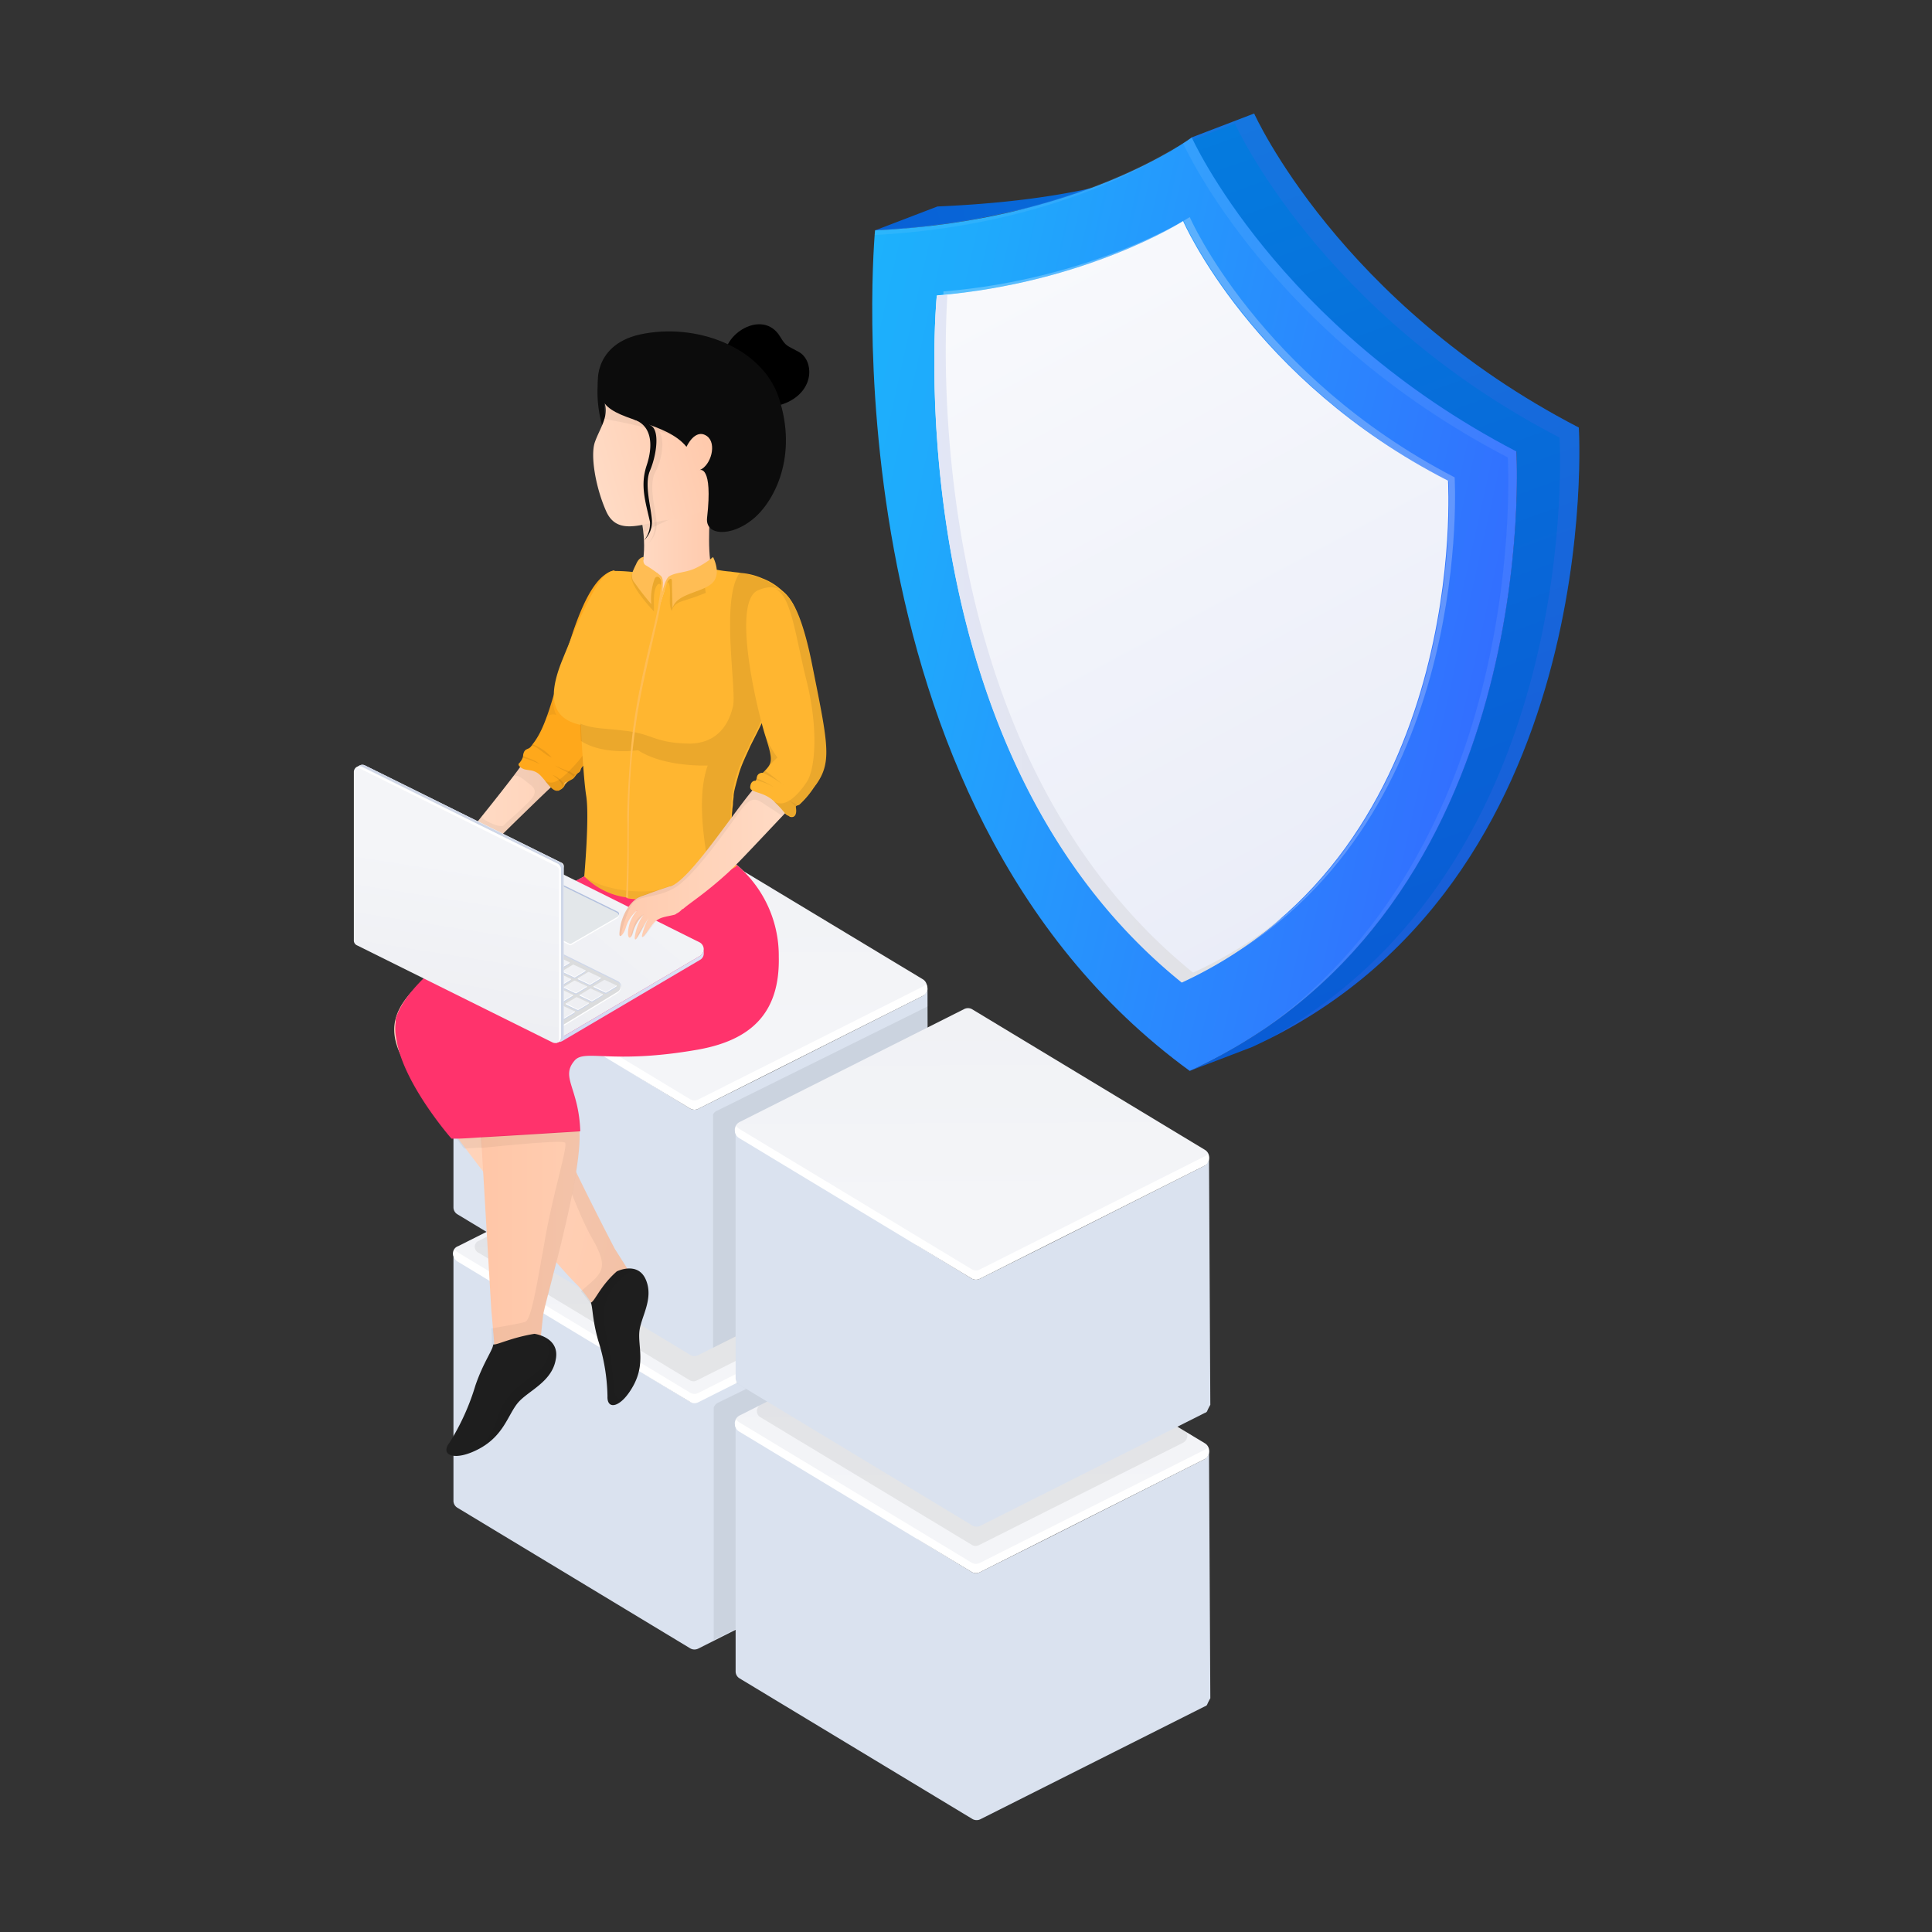 <?xml version="1.0" encoding="UTF-8"?> <svg xmlns="http://www.w3.org/2000/svg" xmlns:xlink="http://www.w3.org/1999/xlink" id="Слой_1" data-name="Слой 1" viewBox="0 0 291 291"><rect x="0" y="0" width="291" height="291" fill="#333333" stroke="none"/><defs><linearGradient id="linear-gradient" x1="103.67" y1="152.19" x2="103.98" y2="91.21" gradientTransform="matrix(1, 0, 0, -1, 0, 292)" gradientUnits="userSpaceOnUse"><stop offset="0" stop-color="#edeef2"></stop><stop offset="1" stop-color="#f4f5f8"></stop></linearGradient><linearGradient id="linear-gradient-2" x1="103.67" y1="196.39" x2="103.98" y2="135.42" xlink:href="#linear-gradient"></linearGradient><linearGradient id="linear-gradient-3" x1="146.14" y1="126.55" x2="146.45" y2="65.58" xlink:href="#linear-gradient"></linearGradient><linearGradient id="linear-gradient-4" x1="146.14" y1="170.76" x2="146.45" y2="109.79" xlink:href="#linear-gradient"></linearGradient><linearGradient id="linear-gradient-5" x1="566.51" y1="211.7" x2="581.63" y2="211.7" gradientTransform="translate(676.88 292) rotate(180)" gradientUnits="userSpaceOnUse"><stop offset="0" stop-color="#ffc6a7"></stop><stop offset="1" stop-color="#ffdbc5"></stop></linearGradient><linearGradient id="linear-gradient-6" x1="-906.3" y1="227.21" x2="-885.68" y2="221.45" gradientTransform="translate(-796.24 292) rotate(180)" xlink:href="#linear-gradient-5"></linearGradient><linearGradient id="linear-gradient-7" x1="119.22" y1="125.7" x2="48.23" y2="141.68" gradientTransform="matrix(1, 0, 0, -1, 0, 292)" xlink:href="#linear-gradient-5"></linearGradient><linearGradient id="linear-gradient-8" x1="572.03" y1="170.6" x2="606.23" y2="170.6" xlink:href="#linear-gradient-5"></linearGradient><linearGradient id="linear-gradient-9" x1="71.81" y1="124.19" x2="117.28" y2="124.19" gradientTransform="matrix(1, 0, 0, -1, 0, 292)" xlink:href="#linear-gradient-5"></linearGradient><linearGradient id="linear-gradient-10" x1="107.54" y1="205.54" x2="107.84" y2="205.5" gradientTransform="matrix(1, 0, 0, -1, 0, 292)" gradientUnits="userSpaceOnUse"><stop offset="0" stop-color="#e2e6f6"></stop><stop offset="1" stop-color="#fafafd"></stop></linearGradient><linearGradient id="linear-gradient-11" x1="119.28" y1="198.22" x2="119.54" y2="198.18" xlink:href="#linear-gradient-10"></linearGradient><linearGradient id="linear-gradient-12" x1="604.26" y1="141.66" x2="580.62" y2="169.64" gradientTransform="translate(676.88 292) rotate(180)" xlink:href="#linear-gradient"></linearGradient><linearGradient id="linear-gradient-13" x1="586.05" y1="143.67" x2="594.76" y2="149.61" gradientTransform="translate(676.88 292) rotate(180)" xlink:href="#linear-gradient"></linearGradient><linearGradient id="linear-gradient-14" x1="586.25" y1="143.37" x2="594.97" y2="149.31" gradientTransform="translate(676.88 292) rotate(180)" xlink:href="#linear-gradient"></linearGradient><linearGradient id="linear-gradient-15" x1="586.46" y1="143.06" x2="595.18" y2="149" gradientTransform="translate(676.88 292) rotate(180)" xlink:href="#linear-gradient"></linearGradient><linearGradient id="linear-gradient-16" x1="586.66" y1="142.76" x2="595.38" y2="148.7" gradientTransform="translate(676.88 292) rotate(180)" xlink:href="#linear-gradient"></linearGradient><linearGradient id="linear-gradient-17" x1="587.31" y1="141.81" x2="596.03" y2="147.75" gradientTransform="translate(676.88 292) rotate(180)" xlink:href="#linear-gradient"></linearGradient><linearGradient id="linear-gradient-18" x1="587.52" y1="141.51" x2="596.23" y2="147.45" gradientTransform="translate(676.88 292) rotate(180)" xlink:href="#linear-gradient"></linearGradient><linearGradient id="linear-gradient-19" x1="587.76" y1="141.15" x2="596.48" y2="147.09" gradientTransform="translate(676.88 292) rotate(180)" xlink:href="#linear-gradient"></linearGradient><linearGradient id="linear-gradient-20" x1="587.94" y1="140.89" x2="596.65" y2="146.84" gradientTransform="translate(676.88 292) rotate(180)" xlink:href="#linear-gradient"></linearGradient><linearGradient id="linear-gradient-21" x1="588.58" y1="139.94" x2="597.3" y2="145.88" gradientTransform="translate(676.88 292) rotate(180)" xlink:href="#linear-gradient"></linearGradient><linearGradient id="linear-gradient-22" x1="588.79" y1="139.65" x2="597.5" y2="145.59" gradientTransform="translate(676.88 292) rotate(180)" xlink:href="#linear-gradient"></linearGradient><linearGradient id="linear-gradient-23" x1="589.04" y1="139.28" x2="597.75" y2="145.22" gradientTransform="translate(676.88 292) rotate(180)" xlink:href="#linear-gradient"></linearGradient><linearGradient id="linear-gradient-24" x1="589.21" y1="139.03" x2="597.92" y2="144.97" gradientTransform="translate(676.88 292) rotate(180)" xlink:href="#linear-gradient"></linearGradient><linearGradient id="linear-gradient-25" x1="589.85" y1="138.08" x2="598.57" y2="144.02" gradientTransform="translate(676.88 292) rotate(180)" xlink:href="#linear-gradient"></linearGradient><linearGradient id="linear-gradient-26" x1="590.06" y1="137.78" x2="598.78" y2="143.72" gradientTransform="translate(676.88 292) rotate(180)" xlink:href="#linear-gradient"></linearGradient><linearGradient id="linear-gradient-27" x1="590.31" y1="137.42" x2="599.02" y2="143.36" gradientTransform="translate(676.88 292) rotate(180)" xlink:href="#linear-gradient"></linearGradient><linearGradient id="linear-gradient-28" x1="590.48" y1="137.16" x2="599.2" y2="143.11" gradientTransform="translate(676.88 292) rotate(180)" xlink:href="#linear-gradient"></linearGradient><linearGradient id="linear-gradient-29" x1="599.98" y1="130.74" x2="591.7" y2="184.3" gradientTransform="translate(676.88 292) rotate(180)" gradientUnits="userSpaceOnUse"><stop offset="0" stop-color="#ced5f2"></stop><stop offset="1" stop-color="#f0f1f8"></stop></linearGradient><linearGradient id="linear-gradient-30" x1="611.03" y1="134.2" x2="606.51" y2="162.72" gradientTransform="translate(676.88 292) rotate(180)" xlink:href="#linear-gradient-10"></linearGradient><linearGradient id="linear-gradient-31" x1="611.44" y1="133.93" x2="606.92" y2="162.45" gradientTransform="translate(676.88 292) rotate(180)" xlink:href="#linear-gradient"></linearGradient><linearGradient id="linear-gradient-32" x1="85.54" y1="162" x2="118.83" y2="162" gradientTransform="matrix(1, 0, 0, -1, 0, 292)" xlink:href="#linear-gradient-5"></linearGradient><linearGradient id="linear-gradient-33" x1="575.78" y1="174.05" x2="603.38" y2="174.05" gradientTransform="translate(676.88 292) rotate(180)" xlink:href="#linear-gradient-10"></linearGradient><linearGradient id="linear-gradient-34" x1="230.85" y1="116.93" x2="137.73" y2="376.13" gradientTransform="matrix(1, 0, 0, -1, 0, 292)" gradientUnits="userSpaceOnUse"><stop offset="0" stop-color="#0a56d3"></stop><stop offset="0.27" stop-color="#0864d7"></stop><stop offset="0.77" stop-color="#0388e3"></stop><stop offset="1" stop-color="#009be9"></stop></linearGradient><linearGradient id="linear-gradient-35" x1="83.8" y1="244.76" x2="305.39" y2="299.88" xlink:href="#linear-gradient-34"></linearGradient><linearGradient id="linear-gradient-36" x1="234.67" y1="188.66" x2="105.5" y2="217.47" gradientTransform="matrix(1, 0, 0, -1, 0, 292)" gradientUnits="userSpaceOnUse"><stop offset="0" stop-color="#3567ff"></stop><stop offset="0.28" stop-color="#2c82fe"></stop><stop offset="0.75" stop-color="#1faafc"></stop><stop offset="1" stop-color="#1ab9fb"></stop></linearGradient><linearGradient id="linear-gradient-37" x1="243.19" y1="109.06" x2="164.63" y2="255.6" gradientTransform="matrix(1, 0, 0, -1, 0, 292)" gradientUnits="userSpaceOnUse"><stop offset="0" stop-color="#e2e6f6"></stop><stop offset="1" stop-color="#f8f9fc"></stop></linearGradient><linearGradient id="linear-gradient-38" x1="235.53" y1="104.83" x2="156.96" y2="251.36" xlink:href="#linear-gradient-37"></linearGradient><linearGradient id="linear-gradient-39" x1="140.73" y1="195.8" x2="193.5" y2="195.8" gradientTransform="matrix(1, 0, 0, -1, 0, 292)" gradientUnits="userSpaceOnUse"><stop offset="0" stop-color="#e2e6f6"></stop><stop offset="1" stop-color="#e0e0e0"></stop></linearGradient><linearGradient id="linear-gradient-40" x1="199.75" y1="254.61" x2="192.12" y2="256.07" xlink:href="#linear-gradient-37"></linearGradient><linearGradient id="linear-gradient-41" x1="261" y1="188.49" x2="250.03" y2="190.6" xlink:href="#linear-gradient-37"></linearGradient></defs><title>15_VPN for Windows</title><path d="M93.5,57.6c-2.7.9-2.9,3.9-1.9,6.9s.2,5.4-.5,8.5a4,4,0,0,0,.9,2.8,3.86,3.86,0,0,1-1.2-3c.1-1.9,1.2-5.4.3-7.5a18.31,18.31,0,0,1-.8-9.6c.5-1.5,5.3,0,5.3,0Z" style="fill:#0c0c0c"></path><path d="M68.8,189.8,103.9,211a1.28,1.28,0,0,0,1.2,0l33.8-17a1.32,1.32,0,0,0,.1-2.3l-35-21a1.27,1.27,0,0,0-1.2,0L69,187.7A1.16,1.16,0,0,0,68.8,189.8Z" style="fill:url(#linear-gradient)"></path><path d="M139.7,192.9a1.46,1.46,0,0,1-.7,1.3L115.3,206l-10.2,5.1a1.27,1.27,0,0,1-1.2,0l-11.3-6.9L68.9,189.8a1.1,1.1,0,0,1-.6-1v37h0v.3a1.22,1.22,0,0,0,.6,1L104,248.3a1.28,1.28,0,0,0,1.2,0l33.8-17c.1,0,.2-.1.3-.2a8.12,8.12,0,0,1,.5-1h0l-.1-37.2Z" style="fill:#dae2ef"></path><path d="M139,192.8l-33.8,17a1.27,1.27,0,0,1-1.2,0L68.9,188.6c-.2-.1-.3-.3-.4-.4a1.3,1.3,0,0,0,.4,1.8L104,211.2a1.28,1.28,0,0,0,1.2,0l33.8-17a1.25,1.25,0,0,0,.5-1.8A2.18,2.18,0,0,1,139,192.8Z" style="fill:#fff"></path><path d="M139.7,193.2h0v.2a.1.1,0,0,1-.1.1h0a.1.1,0,0,1-.1.1c0,.1-.1.1-.1.2h0c-.1.1-.2.1-.3.2h0l-28.3,14.2,1.6,1-4.3,2.1a1.21,1.21,0,0,0-.5.5.37.37,0,0,0-.1.3V247l30.6-15.3-1.6-1,1.6,1,1.1-.5c.1,0,.1-.1.2-.1a.1.1,0,0,0,.1-.1c.1-.1.1-.3.2-.4a.37.37,0,0,0,.1-.3.77.77,0,0,0,.1-.3h0V192.7h0C139.7,193,139.7,193.1,139.7,193.2Zm-32.2,20.1Zm.2.2Z" style="opacity:0.07;isolation:isolate"></path><path d="M72.1,188.7l31.8,19.2a1.08,1.08,0,0,0,1.1,0l30.7-15.4a1.19,1.19,0,0,0,.5-1.6L104,171.5a1.27,1.27,0,0,0-1.2,0L71.9,187A1,1,0,0,0,72.1,188.7Z" style="opacity:0.07;isolation:isolate"></path><path d="M68.8,145.6l35.1,21.2a1.28,1.28,0,0,0,1.2,0l33.8-17a1.32,1.32,0,0,0,.1-2.3l-35-21.1a1.28,1.28,0,0,0-1.2,0L69,143.4A1.24,1.24,0,0,0,68.8,145.6Z" style="fill:url(#linear-gradient-2)"></path><path d="M139.7,148.7a1.46,1.46,0,0,1-.7,1.3l-23.6,11.9L105.2,167a1.27,1.27,0,0,1-1.2,0l-11.4-7L68.9,145.6a1.1,1.1,0,0,1-.6-1v37h0v.3a1.22,1.22,0,0,0,.6,1L104,204.1a1.27,1.27,0,0,0,1.2,0l33.8-17c.1,0,.2-.1.3-.2a8.12,8.12,0,0,1,.5-1h0l-.1-37.2Z" style="fill:#dae2ef"></path><path d="M139,148.6l-33.8,17a1.27,1.27,0,0,1-1.2,0L68.9,144.4c-.2-.1-.3-.3-.4-.4a1.3,1.3,0,0,0,.4,1.8L104,167a1.28,1.28,0,0,0,1.2,0L139,150a1.25,1.25,0,0,0,.5-1.8A2.18,2.18,0,0,1,139,148.6Z" style="fill:#fff"></path><path d="M107.5,167.7a.37.37,0,0,0-.1.3v35l27.4-13.7h0l4.3-2.1c.1,0,.2-.1.3-.2a8.12,8.12,0,0,1,.5-1h0V151.5L108,167.3A1,1,0,0,0,107.5,167.7Zm0,1.4Zm.2.2Z" style="opacity:0.07;isolation:isolate"></path><path d="M111.3,215.5l35.1,21.2a1.28,1.28,0,0,0,1.2,0l33.8-17a1.32,1.32,0,0,0,.1-2.3l-35.1-21.2a1.27,1.27,0,0,0-1.2,0l-33.8,17A1.32,1.32,0,0,0,111.3,215.5Z" style="fill:url(#linear-gradient-3)"></path><path d="M182.1,218.5a1.46,1.46,0,0,1-.7,1.3l-23.6,11.9-10.2,5.1a1.27,1.27,0,0,1-1.2,0l-11.3-6.9-23.7-14.4a1.1,1.1,0,0,1-.6-1v37h0v.3a1.22,1.22,0,0,0,.6,1L146.5,274a1.28,1.28,0,0,0,1.2,0l33.8-17c.1,0,.2-.1.3-.2a8.12,8.12,0,0,1,.5-1h0l-.2-37.3Z" style="fill:#dae2ef"></path><path d="M181.4,218.4l-33.8,17a1.27,1.27,0,0,1-1.2,0l-35.1-21.2c-.2-.1-.3-.3-.4-.4a1.3,1.3,0,0,0,.4,1.8l35.1,21.2a1.28,1.28,0,0,0,1.2,0l33.8-17a1.25,1.25,0,0,0,.5-1.8A1.08,1.08,0,0,1,181.4,218.4Z" style="fill:#fff"></path><path d="M114.6,213.5l31.8,19.2a1.08,1.08,0,0,0,1.1,0l30.7-15.4a1.19,1.19,0,0,0,.5-1.6l-32.2-19.5a1.27,1.27,0,0,0-1.2,0l-30.9,15.5A1.08,1.08,0,0,0,114.6,213.5Z" style="opacity:0.07;isolation:isolate"></path><path d="M111.3,171.3l35.1,21.2a1.28,1.28,0,0,0,1.2,0l33.8-17a1.32,1.32,0,0,0,.1-2.3L146.4,152a1.27,1.27,0,0,0-1.2,0l-33.8,17A1.32,1.32,0,0,0,111.3,171.3Z" style="fill:url(#linear-gradient-4)"></path><path d="M182.1,174.3a1.46,1.46,0,0,1-.7,1.3l-23.6,11.9-10.2,5.1a1.27,1.27,0,0,1-1.2,0l-11.3-6.9-23.7-14.4a1.1,1.1,0,0,1-.6-1v37h0v.3a1.22,1.22,0,0,0,.6,1l35.1,21.2a1.28,1.28,0,0,0,1.2,0l33.8-17c.1,0,.2-.1.3-.2a8.12,8.12,0,0,1,.5-1h0l-.2-37.3Z" style="fill:#dae2ef"></path><path d="M181.4,174.2l-33.8,17a1.27,1.27,0,0,1-1.2,0L111.3,170c-.2-.1-.3-.3-.4-.4a1.3,1.3,0,0,0,.4,1.8l35.1,21.2a1.27,1.27,0,0,0,1.2,0l33.8-17a1.25,1.25,0,0,0,.5-1.8A1.08,1.08,0,0,1,181.4,174.2Z" style="fill:#fff"></path><path d="M109.2,54.2c-.6-3.8,5.7-7.8,8.3-3.5.9,1.5,1,1.3,2.8,2.3,2.2,1.2,2.5,5.5-1.5,7.5-5.1,2.5-8.8-2.2-8.8-2.2Z"></path><path d="M96.3,86.2s1.3-2.1.4-7.5S94.2,66.5,96,66.6s10.6,8.9,10.9,9.4-.1,1-.1,5.3c0,9,3.5,8.9,3.5,8.9L100.1,94l-4.3-4.9Z" style="fill:url(#linear-gradient-5)"></path><path d="M99.7,78.2c.7-.1,1.4-.2,1.9-.3-.9.4-3.3,1.5-4.7,2.3a7.84,7.84,0,0,0-.2-1.4Z" style="opacity:0.05;isolation:isolate"></path><path d="M91.1,60.8c.6,2-.8,3.8-1.5,5.8s.1,6.8,1.7,10.4,5.1,2,8.7,1.4a21.48,21.48,0,0,0,8.5-2.7c4-2,7-10.7,6.5-11.1s-8.6-7.3-9.6-7.6-7.3,0-7.3,0Z" style="fill:url(#linear-gradient-6)"></path><path d="M99.3,65c1.5.4,2.8.7,3.5,1.5-1.4-1.6-3.7-2.5-5.9-3.2-1.3-.8-2.7-1.5-2.7-1.5l1,.9a11.5,11.5,0,0,1-4-2l-.1.1a4.45,4.45,0,0,1-.1,2.3c1.1.2,3.9.7,6.1,1.3a4.33,4.33,0,0,1,.5.1c1.3,1.4,1.3,3.7.5,6-1,3-.2,5.4.5,8.5a4,4,0,0,1-.9,2.8,3.86,3.86,0,0,0,1.2-3c-.1-1.9-1.2-5.4-.3-7.5C99.7,69.4,100.2,66.3,99.3,65Z" style="opacity:0.05;isolation:isolate"></path><path d="M117.3,59.9c-2.5-7.6-12.5-11.4-21-9.5-7,1.6-7.1,8-5.2,10.4,2.1,2.7,9.3,2.8,12.3,6.5,0,0,1.3-2.9,3.1-1.6,1.5,1.1.6,4.4-1.1,5.1,0,0,2-.8,1.1,7.2-.3,2.7,3.6,2.9,6.9.2S120.2,68.6,117.3,59.9Z" style="fill:#0c0c0c"></path><path d="M107.1,127.9s-11.6-4.5-12.1-4.2-7,8.3-7,8.3-15.5,8.2-21.7,13.4-9.2,8.6-4.9,15.4,20.4,27.8,25.7,32.9a19,19,0,0,1,2.3,3.1c.7-.3,1.9-2.8,5.1-5.7l-1.9-3s-6.5-12.4-9.7-20c-2.4-5.8-9.9-12.2-9.9-12.2l32.2-14.4Z" style="fill:url(#linear-gradient-7)"></path><path d="M81.5,116.4c-.9-1-1.7-.6-2.3-1-.3-.2-.4-.3-.4-.5-1.7,2.5-8.2,10.5-8.2,10.5l2.8,2.5s7.9-7.8,10.1-9.8C82.9,118.3,82.3,117.3,81.5,116.4Z" style="fill:url(#linear-gradient-8)"></path><path d="M73.4,128s7.9-7.8,10.1-9.8c-.6.1-1.2-.9-2-1.8s-1.7-.6-2.3-1c-.3-.2-.4-.3-.4-.5q-.6.9-1.8,2.4h0c.8-1,1.6-.1,3,1s-.2,2.3-1.2,3.3-2.5,2.2-2.9,2.7-3-.6-3.4-1.3l-2,2.5Z" style="opacity:0.05;isolation:isolate"></path><path d="M92.5,85.9c-2.9.7-5,5.2-7.1,12.1-2.3,7.5-3.1,11.4-5.1,14-.1.1-.2.3-.3.4h0c-.4.6-1,.2-1.2,1.3a1.78,1.78,0,0,1-.4,1c-.1.2-.3.3-.3.4s0,.3.5.6c.8.5,1.8,0,2.9,1.2s1.7,2.3,2.5,2.2a.37.37,0,0,0,.3-.1,1.51,1.51,0,0,0,.8-.8,2.25,2.25,0,0,1,.5-.5h0c.8-.5.6-.2,1.2-1,.4-.5.5-.2.7-.9h0a1.76,1.76,0,0,1,.4-.5h0l.6-.9c1.7-2.5,3-4.6,3-4.6l6.4-16.4Z" style="fill:#ffa81b"></path><path d="M83.9,119.1a.37.37,0,0,0,.3-.1,1.51,1.51,0,0,0,.8-.8,2.25,2.25,0,0,1,.5-.5h0c.8-.5.6-.2,1.2-1,.4-.5.5-.2.7-.9h0a1.76,1.76,0,0,1,.4-.5h0l.6-.9c1.7-2.5,3-4.6,3-4.6l6.4-17.2v-.9c-3-4.9-3.5,1.5-5.6,5.6-3.9,7.4-6.8,1.4-5.3,4s2.8,1.2,3.2,4.7-1.3,6.8-3.4,9.1-3.4,3.4-4.7,2.4h0C82.6,118.4,83.3,119.1,83.9,119.1Z" style="opacity:0.08;isolation:isolate"></path><path d="M94.5,191.1l-1.9-3s-6.5-12.4-9.7-20c-1.3-3.2-4.2-6.6-6.5-8.9l-7-4.4-5.9,4.9-1.6,2.2c1.8,2.7,4.7,6.7,8,11.1,0,0,8.1-.5,11.2-.6s4.8,8.5,8.3,14.5c2.5,4.5,1,5-1.9,7.6a15.12,15.12,0,0,1,1.8,2.5C90.1,196.5,91.2,194,94.5,191.1Z" style="opacity:0.05;isolation:isolate"></path><path d="M110.4,129.8h-9.1s6.7,6.8,2,9.3-19.8,5.9-24.1,7.7-8,2.8-7.3,14.8S74,197.3,74,197.3s.7,7.4.6,8.5c.8.2,2.4-2.4,6.7-3l.5-4.7c.3-2.1,5.5-19.6,5.5-26.9s-3.1-8.9-.9-11.6c1.5-1.9,5.5.6,18.6-1.7,7.9-1.4,12.4-5.4,12.2-14A17.72,17.72,0,0,0,110.4,129.8Z" style="fill:url(#linear-gradient-9)"></path><path d="M111.1,130.4l-.2-.1-3.6-.5h-.4v-.1l-7.9-1L88,132h0l-13,6.9s-13.5,7.9-15.4,14.6v.4h0a7.67,7.67,0,0,0,.1,2.6c1,6.7,8.3,15,8.3,15h.9c.8,0,2.2-.1,3.7-.2,3.6-.2,8.5-.5,11.6-.7,1.8-.1,3.1-.2,3.2-.2-.2-6.5-3-8.1-.9-10.6,1.5-1.9,5.5.6,18.6-1.7,7.9-1.4,12.4-5.4,12.2-14A17.9,17.9,0,0,0,111.1,130.4Z" style="fill:#ff336c"></path><path d="M107.7,86.5a.1.1,0,0,1-.1-.1v.1c.1,0,.1.1.1,0Z" style="fill:url(#linear-gradient-10)"></path><path d="M119.3,94.1c.1,0,.2-.3.2-.6Z" style="fill:url(#linear-gradient-11)"></path><path d="M119.6,91.3h0c-.1-.1-.1-.1-.1-.2a9.11,9.11,0,0,0-4.7-4,10,10,0,0,0-3.2-.8c-.5-.1-1-.1-1.5-.2a16.6,16.6,0,0,1-2.2-.3h.1a.1.1,0,0,0-.1.1s0,.1-.1,0a4.33,4.33,0,0,1,.1-.5l-.5.4c-.2-.1-.2,0-.1.1l-.2.2c-.3,0-.6-.1,0,0l-1.5,1.3-3.1-.2L102,87v-.1l-.5-.2-.2.1-.3-.1-.2.4-.3.2-.2.6-.3.6c0,.1,0,.2-.1.2h.1l.1.2c-.3.9-.6,1.9-.8,2.5v.1l-.1.5-.4.5L98,96.2l-1.8,8-.8,6.8-.8,7.7v9.2l-.1,7.4a21.3,21.3,0,0,0,2.7.2H99a1.27,1.27,0,0,0,.6-.1.9.9,0,0,0,.5-.1.76.76,0,0,0,.4-.1c.2,0,.3-.1.5-.1a.37.37,0,0,0,.3-.1c.3-.1.6-.1.9-.2h.1c.3-.1.5-.1.8-.2.1,0,.2-.1.3-.1s.5-.1.7-.2.2-.1.3-.1a4.18,4.18,0,0,0,1-.4h0l5.5-3.3s-.2-.8-.4-2.1a.76.76,0,0,0-.1-.4v-.4c0-.2-.1-.5-.1-.7,0-.4-.1-.9-.1-1.3v-1.4a14.77,14.77,0,0,1,.1-2.1c0-.4.1-.7.1-1.1s.1-.8.1-1.1.1-.8.2-1.2c.2-.8.4-1.5.6-2.2a18,18,0,0,1,.8-2.1c.3-.7.6-1.3.9-2,.8-1.6,1.6-3.1,2.2-4.5a7,7,0,0,0,.6-1.9,9.86,9.86,0,0,0,.3-2.4v-1.5c0-.4.1-.7.1-1.1.1-.8.3-1.6.5-2.5.2-.6.3-1.3.5-2s.4-1.3.6-1.9c.1-.2.1-.5.2-.7a2.15,2.15,0,0,0,1.5-1,1.27,1.27,0,0,1-.1.6C119.7,92.8,120,91.9,119.6,91.3Zm-12.1-4.6h0a2.65,2.65,0,0,1-.5.6c-1.6,1.3-5.1,1.8-5.6,3.5,0,0-.1-.9-.1-1.8l.1-.1h0a13.35,13.35,0,0,0,4.9-1.5h0l.6-.3h0a2.09,2.09,0,0,1,.6-.4h0c0-.1.1-.1.1-.2-.3-.1-.9-.3-.3-.3a1.44,1.44,0,0,1,.3.2h0l.1.1h0a.1.1,0,0,0-.1.1Z" style="fill:#ffb630"></path><path d="M74,202.9c.8.2,3.1-1.2,7.5-1.9l.3-2.8c.3-2.1,5.5-19.6,5.5-26.9a23.74,23.74,0,0,0-1.4-7.9,25.41,25.41,0,0,1,1.3,6.9c-.1,0-1.4.1-3.2.2-3.2.2-8,.5-11.6.7,0,.6.1,1.1.1,1.7h0c4-.4,12.1-1.2,12.6-.8s-1.7,7.2-3,14.5-2.1,12.2-3,12.5c-.5.2-2.9.6-5.1,1A12.65,12.65,0,0,1,74,202.9Z" style="opacity:0.05;isolation:isolate"></path><path d="M86.2,137.3a26,26,0,0,1,5.6,4.5,47.33,47.33,0,0,1,9.4-2.4s-7.9,3.3-10.5,4A15,15,0,0,0,86.2,137.3Z" style="opacity:0.05;isolation:isolate"></path><path d="M54.3,141.7l29.3,14.5a1.08,1.08,0,0,0,1.1,0L105.4,144a1.18,1.18,0,0,0-.1-2.1L76,127.3a1.08,1.08,0,0,0-1.1,0L54.3,139.6A1.18,1.18,0,0,0,54.3,141.7Z" style="fill:url(#linear-gradient-12)"></path><path d="M61.6,145.1l20.9,10.4a1.1,1.1,0,0,0,.8,0l9.7-5.9a.85.85,0,0,0,0-1.5L72,137.7a1.1,1.1,0,0,0-.8,0l-9.7,6A.8.8,0,0,0,61.6,145.1Z" style="fill:#fff"></path><path d="M61.6,144.9l20.9,10.4a1.1,1.1,0,0,0,.8,0l9.7-5.9a.85.85,0,0,0,0-1.5L72,137.5a1.1,1.1,0,0,0-.8,0l-9.7,6A.8.8,0,0,0,61.6,144.9Z" style="fill:#dbdcdd"></path><path d="M93.1,148l-21-10.4a1.1,1.1,0,0,0-.8,0l-9.7,6a.82.82,0,0,0-.4.6.91.91,0,0,1,.4-.8l9.7-6c.2-.1.6-.2.8,0l21,10.4a1.05,1.05,0,0,1,.5.9A1.28,1.28,0,0,0,93.1,148Z" style="fill:#cfd7e8"></path><path d="M89.5,148.9l1.7.8h.1l1.5-.9c.1-.1.1-.2,0-.2l-1.7-.8H91l-1.5.9C89.4,148.7,89.4,148.8,89.5,148.9Z" style="fill:#cfd7e8"></path><path d="M87.1,147.7l1.7.8h.1l1.5-.9c.1-.1.1-.2,0-.2l-1.7-.8h-.1l-1.5.9C87,147.5,87,147.6,87.1,147.7Z" style="fill:#cfd7e8"></path><path d="M84.8,146.6l1.7.8h.1l1.5-.9c.1-.1.1-.2,0-.2l-1.7-.8h-.1l-1.5.9C84.7,146.4,84.7,146.5,84.8,146.6Z" style="fill:#cfd7e8"></path><path d="M82.4,145.4l1.7.8h.1l1.5-.9c.1-.1.1-.2,0-.2l-1.7-.8h-.1l-1.5.9C82.3,145.2,82.4,145.3,82.4,145.4Z" style="fill:#cfd7e8"></path><path d="M87.4,150.2l1.7.8h.1l1.5-.9c.1-.1.1-.2,0-.2L89,149h-.1l-1.5.9A.19.19,0,0,0,87.4,150.2Z" style="fill:#cfd7e8"></path><path d="M85,149l1.7.8h.1l1.5-.9c.1-.1.1-.2,0-.2l-1.7-.8h-.1l-1.5.9C84.9,148.8,84.9,148.9,85,149Z" style="fill:#cfd7e8"></path><path d="M82.6,147.9l1.7.8h.1l1.5-.9c.1-.1.1-.2,0-.2l-1.7-.8h-.1l-1.5.9C82.5,147.7,82.5,147.8,82.6,147.9Z" style="fill:#cfd7e8"></path><path d="M80.3,146.7l1.7.8h.1l1.5-.9c.1-.1.1-.2,0-.2l-1.7-.8h-.1l-1.5.9C80.2,146.5,80.2,146.6,80.3,146.7Z" style="fill:#cfd7e8"></path><path d="M85.3,151.5l1.7.8h.1l1.5-.9c.1-.1.1-.2,0-.2l-1.7-.8h-.1l-1.5.9C85.2,151.3,85.2,151.4,85.3,151.5Z" style="fill:#cfd7e8"></path><path d="M82.9,150.3l1.7.8h.1l1.5-.9c.1-.1.1-.2,0-.2l-1.7-.8h-.1l-1.5.9C82.8,150.1,82.8,150.2,82.9,150.3Z" style="fill:#cfd7e8"></path><path d="M80.5,149.1l1.7.8h.1l1.5-.9c.1-.1.1-.2,0-.2l-1.7-.8H82l-1.5.9C80.4,149,80.4,149.1,80.5,149.1Z" style="fill:#cfd7e8"></path><path d="M78.2,148l1.7.8H80l1.5-.9c.1-.1.1-.2,0-.2l-1.7-.8h-.1l-1.5.9C78.1,147.8,78.1,147.9,78.2,148Z" style="fill:#cfd7e8"></path><path d="M83.2,152.8l1.7.8H85l1.5-.9c.1-.1.1-.2,0-.2l-1.7-.8h-.1l-1.5.9C83.1,152.6,83.1,152.7,83.2,152.8Z" style="fill:#cfd7e8"></path><path d="M80.8,151.6l1.7.8h.1l1.5-.9c.1-.1.1-.2,0-.2l-1.7-.8h-.1l-1.5.9C80.7,151.4,80.7,151.5,80.8,151.6Z" style="fill:#cfd7e8"></path><path d="M78.4,150.4l1.7.8h.1l1.5-.9c.1-.1.1-.2,0-.2l-1.7-.8h-.1l-1.5.9C78.3,150.3,78.3,150.4,78.4,150.4Z" style="fill:#cfd7e8"></path><path d="M76.1,149.3l1.7.8h.1l1.5-.9c.1-.1.1-.2,0-.2l-1.7-.8h-.1l-1.5.9C76,149.1,76,149.2,76.1,149.3Z" style="fill:#cfd7e8"></path><path d="M89.5,148.7l1.7.8h.1l1.5-.9c.1-.1.1-.2,0-.2l-1.7-.8H91l-1.5.9C89.4,148.5,89.4,148.7,89.5,148.7Z" style="fill:url(#linear-gradient-13)"></path><path d="M87.1,147.5l1.7.8h.1l1.5-.9c.1-.1.1-.2,0-.2l-1.7-.8h-.1l-1.5.9C87,147.3,87,147.5,87.1,147.5Z" style="fill:url(#linear-gradient-14)"></path><path d="M84.8,146.4l1.7.8h.1l1.5-.9c.1-.1.1-.2,0-.2l-1.7-.8h-.1l-1.5.9C84.7,146.2,84.7,146.3,84.8,146.4Z" style="fill:url(#linear-gradient-15)"></path><path d="M82.4,145.2l1.7.8h.1l1.5-.9c.1-.1.1-.2,0-.2l-1.7-.8h-.1l-1.5.9C82.3,145,82.4,145.2,82.4,145.2Z" style="fill:url(#linear-gradient-16)"></path><path d="M87.4,150l1.7.8h.1l1.5-.9c.1-.1.1-.2,0-.2l-1.7-.8h-.1l-1.5.9C87.3,149.8,87.3,149.9,87.4,150Z" style="fill:url(#linear-gradient-17)"></path><path d="M85,148.8l1.7.8h.1l1.5-.9c.1-.1.1-.2,0-.2l-1.7-.8h-.1l-1.5.9C84.9,148.6,84.9,148.7,85,148.8Z" style="fill:url(#linear-gradient-18)"></path><path d="M82.6,147.7l1.7.8h.1l1.5-.9c.1-.1.1-.2,0-.2l-1.7-.8h-.1l-1.5.9C82.5,147.5,82.5,147.6,82.6,147.7Z" style="fill:url(#linear-gradient-19)"></path><path d="M80.3,146.5l1.7.8h.1l1.5-.9c.1-.1.1-.2,0-.2l-1.7-.8h-.1l-1.5.9C80.2,146.3,80.2,146.4,80.3,146.5Z" style="fill:url(#linear-gradient-20)"></path><path d="M85.3,151.3l1.7.8h.1l1.5-.9c.1-.1.1-.2,0-.2l-1.7-.8h-.1l-1.5.9C85.2,151.1,85.2,151.2,85.3,151.3Z" style="fill:url(#linear-gradient-21)"></path><path d="M82.9,150.1l1.7.8h.1l1.5-.9c.1-.1.1-.2,0-.2l-1.7-.8h-.1l-1.5.9C82.8,149.9,82.8,150,82.9,150.1Z" style="fill:url(#linear-gradient-22)"></path><path d="M80.5,149l1.7.8h.1l1.5-.9c.1-.1.1-.2,0-.2l-1.7-.8H82l-1.5.9C80.4,148.8,80.4,148.9,80.5,149Z" style="fill:url(#linear-gradient-23)"></path><path d="M78.2,147.8l1.7.8H80l1.5-.9c.1-.1.1-.2,0-.2l-1.7-.8h-.1l-1.5.9C78.1,147.6,78.1,147.7,78.2,147.8Z" style="fill:url(#linear-gradient-24)"></path><path d="M83.2,152.6l1.7.8H85l1.5-.9c.1-.1.1-.2,0-.2l-1.7-.8h-.1l-1.5.9C83.1,152.4,83.1,152.5,83.2,152.6Z" style="fill:url(#linear-gradient-25)"></path><path d="M80.8,151.4l1.7.8h.1l1.5-.9c.1-.1.1-.2,0-.2l-1.7-.8h-.1l-1.5.9C80.7,151.2,80.7,151.3,80.8,151.4Z" style="fill:url(#linear-gradient-26)"></path><path d="M78.4,150.3l1.7.8h.1l1.5-.9c.1-.1.1-.2,0-.2l-1.7-.8h-.1l-1.5.9C78.3,150.1,78.3,150.2,78.4,150.3Z" style="fill:url(#linear-gradient-27)"></path><path d="M76.1,149.1l1.7.8h.1l1.5-.9c.1-.1.1-.2,0-.2l-1.7-.8h-.1l-1.5.9C76,148.9,76,149,76.1,149.1Z" style="fill:url(#linear-gradient-28)"></path><path d="M89.4,148.5h0l1.8.9h.1l1.5-.9.1-.1c0,.1,0,.1-.1.2l-1.5.9h-.1l-1.7-.8C89.4,148.7,89.4,148.6,89.4,148.5Z" style="fill:#fff"></path><path d="M87.1,147.4l1.7.8h.1l1.5-.9.1-.1c0,.1,0,.1-.1.2l-1.5.9h-.1l-1.7-.8c-.1,0-.1-.1,0-.1Z" style="fill:#fff"></path><path d="M84.8,146.3l1.7.8h.1l1.5-.9.1-.1c0,.1,0,.1-.1.2l-1.5.9h-.1l-1.7-.8c-.1-.1-.1-.1,0-.1C84.7,146.2,84.7,146.3,84.8,146.3Z" style="fill:#fff"></path><path d="M82.4,145.1l1.7.8h.1l1.5-.9.1-.1c0,.1,0,.1-.1.2l-1.5.9h-.1l-1.7-.8v-.1Z" style="fill:#fff"></path><path d="M87.3,149.8h0l1.8.9h.1l1.5-.9.1-.1c0,.1,0,.1-.1.2l-1.5.9h-.1l-1.7-.8C87.3,150,87.3,149.9,87.3,149.8Z" style="fill:#fff"></path><path d="M88.3,148.7l-1.5.9h-.1l-1.7-.8c-.1,0-.1-.1-.1-.2a.1.1,0,0,0,.1.1l1.7.8h.1l1.5-.9.1-.1C88.4,148.6,88.4,148.7,88.3,148.7Z" style="fill:#fff"></path><path d="M82.6,147.6l1.7.8h.1l1.5-.9.1-.1c0,.1,0,.1-.1.2l-1.5.9h-.1l-1.7-.8v-.1Z" style="fill:#fff"></path><path d="M85.2,151.1h0l1.8.9h.1l1.5-.9.1-.1c0,.1,0,.1-.1.2l-1.5.9H87l-1.7-.8C85.2,151.2,85.2,151.2,85.2,151.1Z" style="fill:#fff"></path><path d="M86.2,150l-1.5.9h-.1l-1.7-.8c-.1,0-.1-.1-.1-.2a.1.1,0,0,0,.1.1l1.7.8h.1l1.5-.9.1-.1C86.3,149.9,86.3,150,86.2,150Z" style="fill:#fff"></path><path d="M83.2,152.5l1.7.8H85l1.5-.9.1-.1c0,.1,0,.1-.1.2l-1.5.9h-.1l-1.7-.8c-.1-.1-.1-.1,0-.1C83.1,152.4,83.1,152.5,83.2,152.5Z" style="fill:#fff"></path><path d="M76,137.5l9.7,4.8a.3.3,0,0,0,.4,0l6.9-4c.3-.2.3-.6,0-.7l-9.8-4.8a.3.3,0,0,0-.4,0L76,136.9A.31.31,0,0,0,76,137.5Z" style="fill:#fff"></path><path d="M76,137.3l9.7,4.8a.3.3,0,0,0,.4,0l6.9-4c.3-.2.3-.6,0-.7l-9.8-4.8a.3.3,0,0,0-.4,0L76,136.7A.31.31,0,0,0,76,137.3Z" style="fill:#e3e7ea"></path><path d="M93,137.5l-9.8-4.8a.3.3,0,0,0-.4,0L76,136.8c-.1.1-.2.1-.2.2,0-.2,0-.3.2-.4l6.8-4.1a.3.3,0,0,1,.4,0l9.8,4.8a.37.37,0,0,1,.2.5C93.1,137.7,93.1,137.6,93,137.5Z" style="fill:#b2c0de"></path><path d="M54.3,141.7l29.3,14.5a1.08,1.08,0,0,0,1.1,0L105.4,144a1.22,1.22,0,0,0,.6-1.2h0v.8h0a1.1,1.1,0,0,1-.6,1L84.7,156.8a1.08,1.08,0,0,1-1.1,0L54.3,142.3a1,1,0,0,1-.6-.9h0v-.7A1.1,1.1,0,0,0,54.3,141.7Z" style="fill:url(#linear-gradient-29)"></path><path d="M84.5,129.9,55,115.3a.88.88,0,0,0-1.3.8v25.3a.79.79,0,0,0,.5.8l29.4,14.6a.88.88,0,0,0,1.3-.8V130.7A.63.63,0,0,0,84.5,129.9Z" style="fill:url(#linear-gradient-30)"></path><path d="M55,115.3l29.4,14.6a1,1,0,0,1,.5.8V156a.79.79,0,0,1-.5.8l-.6.3-.2-.4.1-.6.7-.9V131a.79.79,0,0,0-.5-.8L54.5,115.6a1.27,1.27,0,0,0-.6-.1A.91.91,0,0,1,55,115.3Z" style="fill:#cfd7e8"></path><path d="M84,130.1,54.6,115.5a.88.88,0,0,0-1.3.8v25.3a.79.79,0,0,0,.5.8L83.2,157a.88.88,0,0,0,1.3-.8V131A1.05,1.05,0,0,0,84,130.1Z" style="fill:url(#linear-gradient-31)"></path><path d="M84.2,156.5V131.2a.79.79,0,0,0-.5-.8L54.3,115.8a1.7,1.7,0,0,0-.7-.1.9.9,0,0,1,1-.1L84,130.1a1,1,0,0,1,.5.8v25.3a1,1,0,0,1-.7.9A.68.68,0,0,0,84.2,156.5Z" style="fill:#fff"></path><path d="M100.4,87.9c.3-.6.6.2.5,2s.3,2.1.3,2.1,0-1,1.7-1.5,3.4-1.2,3.4-1.2l-.5-3.5-4.9,1.1Z" style="opacity:0.08;isolation:isolate"></path><path d="M99.3,91.5c-.2,1.1.5-4.1,1.5-4.7s2.2-.5,3.7-1.1a12.19,12.19,0,0,0,2.9-1.8s1.4,2.6-.2,4-5.3,1.5-5.9,3.7c0,0-.1-3.5-.1-4.1s-.6-.3-.8.5S99.5,90.7,99.3,91.5Z" style="fill:#ffbd54"></path><path d="M99.3,86.8l-.3-.5-2.2.7-.3.1-.8-.9a26.31,26.31,0,0,0-3.3-.2c-2,0-4.7,6-7.7,13.4-2.4,5.9-1.4,8.9,2.8,9.8,0,0,.3,7.5.8,10.7S88,132,88,132a11.15,11.15,0,0,0,6.6,3.2l.1-7.4v-9.2l.8-7.7.8-6.8,1.8-8,1.1-4.4.5-3.1.1-.9Z" style="fill:#ffb630"></path><path d="M99.5,88.2c0-.6-1.2-.4-1,3v.9s-3.2-3.3-3.4-5.1,3,0,3,0l.9-.4.6.8Z" style="opacity:0.08;isolation:isolate"></path><path d="M105.4,133.6C93.4,138.4,88,132,88,132s3.4,2.7,10.4,2.2,12.4-5.5,12.4-5.5l.3.1a6.45,6.45,0,0,0,.4,1.2Z" style="opacity:0.05;isolation:isolate"></path><path d="M93.4,140.6a8,8,0,0,1,1.5-4.3c1.1-1.4,1.6-1.3,3.2-1.9s4.2-1.4,4.2-1.4l2.1,2.1a16.06,16.06,0,0,1-1.8,2,5.56,5.56,0,0,1-1.1-1.4c-.6-.9-.6-1.5-1.8-1.1s-4.2,1-5.2,2.8a7.68,7.68,0,0,0-1,3.5C93.4,140.9,93.4,140.8,93.4,140.6Z" style="opacity:0.05;isolation:isolate"></path><path d="M94.4,110.1c4,.5,4.2,1.8,9.4,1.9,2.9,0,5.6-1.4,6.6-5.6.6-2.4-1.9-16,1-20.1,4.4.5,7.2,3.1,8.1,5,1.6,3.2-3.8,5.7-3.5,10.3.4,6.8-4.3,10.7-5.5,16.9a30.43,30.43,0,0,0,.2,11.8l-3.6,2.1c-.9-4.5-2.3-12.1-.5-17.1,0,0-6.5.3-10.5-2.3,0,0-5.2.8-8.6-1.4-.1-1.5-.1-2.6-.1-2.6C89.5,109.8,90.3,109.6,94.4,110.1Z" style="opacity:0.08;isolation:isolate"></path><path d="M116.7,120.7c-1.7-1.7-3-1.3-2.9-2.2-3.2,3.6-9.8,14-12.8,15h-.1c-.9.3-2.1.7-2.9,1-1.5.6-2.1.5-3.2,1.9a7.72,7.72,0,0,0-1.5,4.3c0,.7.7,0,1-1.1a5.3,5.3,0,0,1,1.7-2.5,5.35,5.35,0,0,0-1.4,3.2c-.1,1.1.4,1.3.7.2a6,6,0,0,1,1.6-2.7,7.68,7.68,0,0,0-1.3,3.4c0,1,.8-.8,1.5-2l.6-.9a9.13,9.13,0,0,0-1,2.6c-.1,1,1.2-1.4,2-2.1s1.6-.7,2.8-1a.76.76,0,0,0,.4-.2,2.31,2.31,0,0,0,.7-.5c.1-.1.2-.2.3-.2,1-.9,3.3-2.3,6.8-5.5,1.6-1.5,5.5-5.7,9.1-9.5C118.1,121.6,118.3,122.3,116.7,120.7Z" style="fill:url(#linear-gradient-32)"></path><path d="M83.7,204.8c-.6,3.4-4.2,4.7-5.7,6.5s-2.1,4.9-5.8,6.9-6,1-4.5-.9a35,35,0,0,0,3.9-8.6c1.2-3.5,2.6-5.3,2.7-6.2.6.1,2.6-1,6.2-1.6C80.5,200.9,84.4,201.4,83.7,204.8Z" style="fill:#1e1e1e"></path><path d="M83.7,204.8c-.6,3.4-4.2,4.7-5.7,6.5s-2.1,4.9-5.8,6.9c-.4.2-.9.4-1.3.6,2.1-.9,3.4-3.1,4.3-5.9,1-3,3.5-4.5,5.8-6.3s1.8-4.6.9-5.2h0A2.84,2.84,0,0,1,83.7,204.8Z" style="opacity:0.05;isolation:isolate"></path><path d="M97.3,192.8c1.2,2.9-.8,5.6-1,7.8s.9,4.8-.9,8.1-4,3.8-3.9,1.6a29.26,29.26,0,0,0-1.4-8.4c-.9-3.2-.8-4.9-1.1-5.7.6-.2,1.4-2.5,3.9-4.7C92.9,191.5,96.1,189.9,97.3,192.8Z" style="fill:#1e1e1e"></path><path d="M91.6,210.3a29.26,29.26,0,0,0-1.4-8.4c-.9-3.3-.8-4.9-1.1-5.7.6-.2,1.4-2.5,3.9-4.7a4,4,0,0,1,3-.2c-.8-.2-3,1.3-4.2,3.5-1.3,2.5-.9,4.2-.4,6.8a40.23,40.23,0,0,1,1,7.1c0,2.1,1.2,2.7,2.4,1.1C93.1,212.1,91.5,212.3,91.6,210.3Z" style="opacity:0.05;isolation:isolate"></path><path d="M95.6,139.1a2.63,2.63,0,0,1,1.4-1.4,5.19,5.19,0,0,0-1.6,2.7c-.1.4-.3.7-.4.7A12.94,12.94,0,0,1,95.6,139.1Z" style="opacity:0.05;isolation:isolate"></path><path d="M97.7,138.5c-.1.1-.2.3-.5.7-.6,1-1.3,2.4-1.5,2.3a1.63,1.63,0,0,0,.3-.6A9.92,9.92,0,0,1,97.7,138.5Z" style="opacity:0.05;isolation:isolate"></path><path d="M99,138.6h0l-.2.2c-.6.6-1.8,2.5-1.9,2.3,0,0,0-.1.2-.3A11.82,11.82,0,0,1,99,138.6Z" style="opacity:0.05;isolation:isolate"></path><path d="M116.7,120.7c-1.7-1.7-3-1.3-2.9-2.2-3.2,3.6-9.8,14-12.8,15h-.1c-.9.3-2.1.7-2.9,1-1.5.6-2.1.5-3.2,1.9a7.72,7.72,0,0,0-1.5,4.3c0,.3.1.4.3.2-.3.3.7-3.3,1.6-4.7s3.4-.8,6.3-2.4,7.9-8.8,9.8-11.4,2.5-2.2,4.1-1.1c.8.5,1.7,1.1,2.4,1.6a9,9,0,0,0,.9-1C118.1,121.6,118.3,122.3,116.7,120.7Z" style="opacity:0.05;isolation:isolate"></path><path d="M122.2,99.5c-2.2-10.5-4.7-12-8-10.6-3.9,1.6-.5,16.7,1,21.7,1.3,4.1,1.2,4.3-.3,5.8h-.2c-.9.2-.6.9-.9,1.2,0,0-.7-.1-.8.9s2,.6,3.7,2.3,1.4,1.8,2.1,2.1a.1.1,0,0,1,.1.1c.9.3,1.1-.5,1-1.2v-.1c-.1-.4.1-.3.5-.5a13.77,13.77,0,0,0,2.2-2.6c.1-.1.2-.3.3-.4C125.4,114.7,124.7,112,122.2,99.5Z" style="fill:#ffb630"></path><path d="M115.3,116c1.1-1.2,1-1.7-.1-5.4a14.06,14.06,0,0,0,1.9,3.5A16.5,16.5,0,0,0,115.3,116Z" style="opacity:0.08;isolation:isolate"></path><path d="M99.5,86.7a20.24,20.24,0,0,0-2.3-1.6c-.5-.4-.2-1.2-.2-1.2s-.7-.1-1.2,1.1a11.73,11.73,0,0,0-.5,1.1,1.62,1.62,0,0,0,.3,1.7A40.57,40.57,0,0,0,98.1,91a8.42,8.42,0,0,1,.2-2.8,6.21,6.21,0,0,1,.3-1c.2-.6,1.2-.4,1,1a.75.75,0,0,1-.1.5c-.1,1.1-.3,2-.4,2.8-.7,4-3.4,12.8-4.1,21.7s-.5,10.9-.5,10.9v3.5c0,1.8-.1,5-.2,7.6a.37.37,0,0,1,.3.1c0-1.5.1-3.8.1-6.9,0-10.2.3-13.7,1.1-19.5s3.1-14.5,3.6-17.3c.2-1.2.3-2.1.4-2.7C99.9,87.2,99.8,87,99.5,86.7Z" style="fill:#ffbd54"></path><path d="M113.9,117.2a1,1,0,0,1-.1.3,9.43,9.43,0,0,1,3,1.2A16.68,16.68,0,0,0,113.9,117.2Z" style="opacity:0.08;isolation:isolate"></path><path d="M115.2,116.1h0l-.3.3a17.51,17.51,0,0,1,3.2,1.9C118,118.3,116.1,116.6,115.2,116.1Z" style="opacity:0.08;isolation:isolate"></path><path d="M119.9,121.6c0-.3,0-.3.2-.4a6.23,6.23,0,0,1-1.7-1C119,120.7,119.9,121.4,119.9,121.6Z" style="opacity:0.05;isolation:isolate"></path><path d="M84.9,118.2l.5-.5h0A1.18,1.18,0,0,0,84.9,118.2Z" style="fill:url(#linear-gradient-33)"></path><path d="M81.3,115.1c-1-.9-2.5-1-2.6-1.4,0,.2-.1.3-.1.4h0A13.08,13.08,0,0,1,81.3,115.1Z" style="opacity:0.08;isolation:isolate"></path><path d="M83.2,116.7c1.1.8,1.7,1.5,1.4,1.9a.76.76,0,0,0,.2-.4c0-.1.1-.1.1-.2h0A3.67,3.67,0,0,0,83.2,116.7Z" style="opacity:0.08;isolation:isolate"></path><path d="M85.8,116.2a16.67,16.67,0,0,1-2.2-.9c.8.6,3,1.4,2.7,1.8.1-.1.1-.2.3-.4A9.22,9.22,0,0,1,85.8,116.2Z" style="opacity:0.08;isolation:isolate"></path><path d="M83.1,114.1a7.27,7.27,0,0,0-2.9-2c-.1.1-.2.2-.2.3C80.5,112,82,113.7,83.1,114.1Z" style="opacity:0.08;isolation:isolate"></path><path d="M83.8,107.7a5,5,0,0,1-.5-2.7h0c-.4,1.2-.7,2.2-1,3.1A1.26,1.26,0,0,1,83.8,107.7Z" style="opacity:0.05;isolation:isolate"></path><path d="M118.8,122.8a.1.1,0,0,1,.1.1c.9.3,1.1-.5,1-1.2v-.1c-.1-.4.1-.3.5-.5a13.77,13.77,0,0,0,2.2-2.6c.1-.1.2-.3.3-.4,2.5-3.3,1.8-6.1-.7-18.5-1.6-7.6-3.3-10.4-5.4-10.9,2.4,1.1,3,7.1,4.7,13.9s1.4,13.1,0,15.2-3.4,4.1-5.1,2.8h0c.1.1.2.1.2.2C118.3,122.3,118.1,122.5,118.8,122.8Z" style="opacity:0.08;isolation:isolate"></path><path d="M95.5,63.2c2.7.9,2.9,3.9,1.9,6.9s-.2,5.4.5,8.5a4,4,0,0,1-.9,2.8,3.86,3.86,0,0,0,1.2-3c-.1-1.9-1.2-5.4-.3-7.5s1.5-5.7.3-6.7a54.4,54.4,0,0,0-4.8-2.9Z" style="fill:#0c0c0c"></path><path d="M228.4,68s4.2,68.8-49.2,93.3l9.4-3.6c53.5-24.5,49.2-93.3,49.2-93.3-36.1-18.7-48.9-47.3-48.9-47.3l-9.4,3.6-.3,28.7s15,21.9,16.1,21.4,32-2.7,32-2.7" style="fill:url(#linear-gradient-34)"></path><g style="opacity:0.22"><path d="M179.9,161c.5-.3,1-.5,1.5-.8a14.72,14.72,0,0,1-2.2,1Z" style="fill:#4f63e5"></path><path d="M237.8,64.4c-36.1-18.7-48.9-47.3-48.9-47.3l-9.4,3.6v.4l6.5-2.5s12.8,28.6,48.9,47.3c0,0,4,64.4-44.2,90.8C241.9,131.3,237.8,64.4,237.8,64.4Z" style="fill:#4f63e5"></path></g><path d="M141.2,31.1l-9.4,3.6a87.52,87.52,0,0,0,9.2-.8q3.9-.45,7.5-1.2c8.9-1.8,16.2-3.5,21.7-5.9C162.5,29.2,152.7,30.6,141.2,31.1Z" style="fill:url(#linear-gradient-35)"></path><path d="M179.5,20.7s-16.7,12.6-47.7,14c0,0-8.2,86.1,47.4,126.6C232.7,136.8,228.4,68,228.4,68,192.3,49.2,179.5,20.7,179.5,20.7Z" style="fill:url(#linear-gradient-36)"></path><path d="M219.1,71.9c-29.5-15.3-39.9-39.2-39.9-39.2S164.7,42,142.1,43.9v.5c22.1-2.1,36.2-11.1,36.2-11.1s10.4,23.9,39.9,39.2c0,0,3,48-31.7,70.8C222.1,120.8,219.1,71.9,219.1,71.9Z" style="opacity:0.26;isolation:isolate;fill:url(#linear-gradient-37)"></path><path d="M178.2,33.3s-14.5,9.3-37.1,11.2c0,0-6.7,68.2,36.9,103.4,43.6-20,40.1-75.5,40.1-75.5C188.6,57.3,178.2,33.3,178.2,33.3Z" style="fill:url(#linear-gradient-38)"></path><path d="M179.7,146.5c-40-32.4-37.6-92.5-37-102.1-.5.1-1.1.1-1.6.2,0,0-6.7,68.2,36.9,103.4a63.83,63.83,0,0,0,15.5-10.1A63.24,63.24,0,0,1,179.7,146.5Z" style="fill:url(#linear-gradient-39)"></path><g style="opacity:0.07"><path d="M177.4,22c-5.4,3.3-21,11.5-45.6,12.6a4.53,4.53,0,0,1-.1.8C158.1,34,173.8,24.5,177.4,22Z" style="fill:url(#linear-gradient-40)"></path><path d="M228.4,68c-36.1-18.7-48.9-47.3-48.9-47.3s-.4.3-1.3.9c.4.9,13.3,28.8,48.9,47.3,0,0,3.7,59.7-39.1,87.7C232.2,128.9,228.4,68,228.4,68Z" style="fill:url(#linear-gradient-41)"></path></g></svg> 